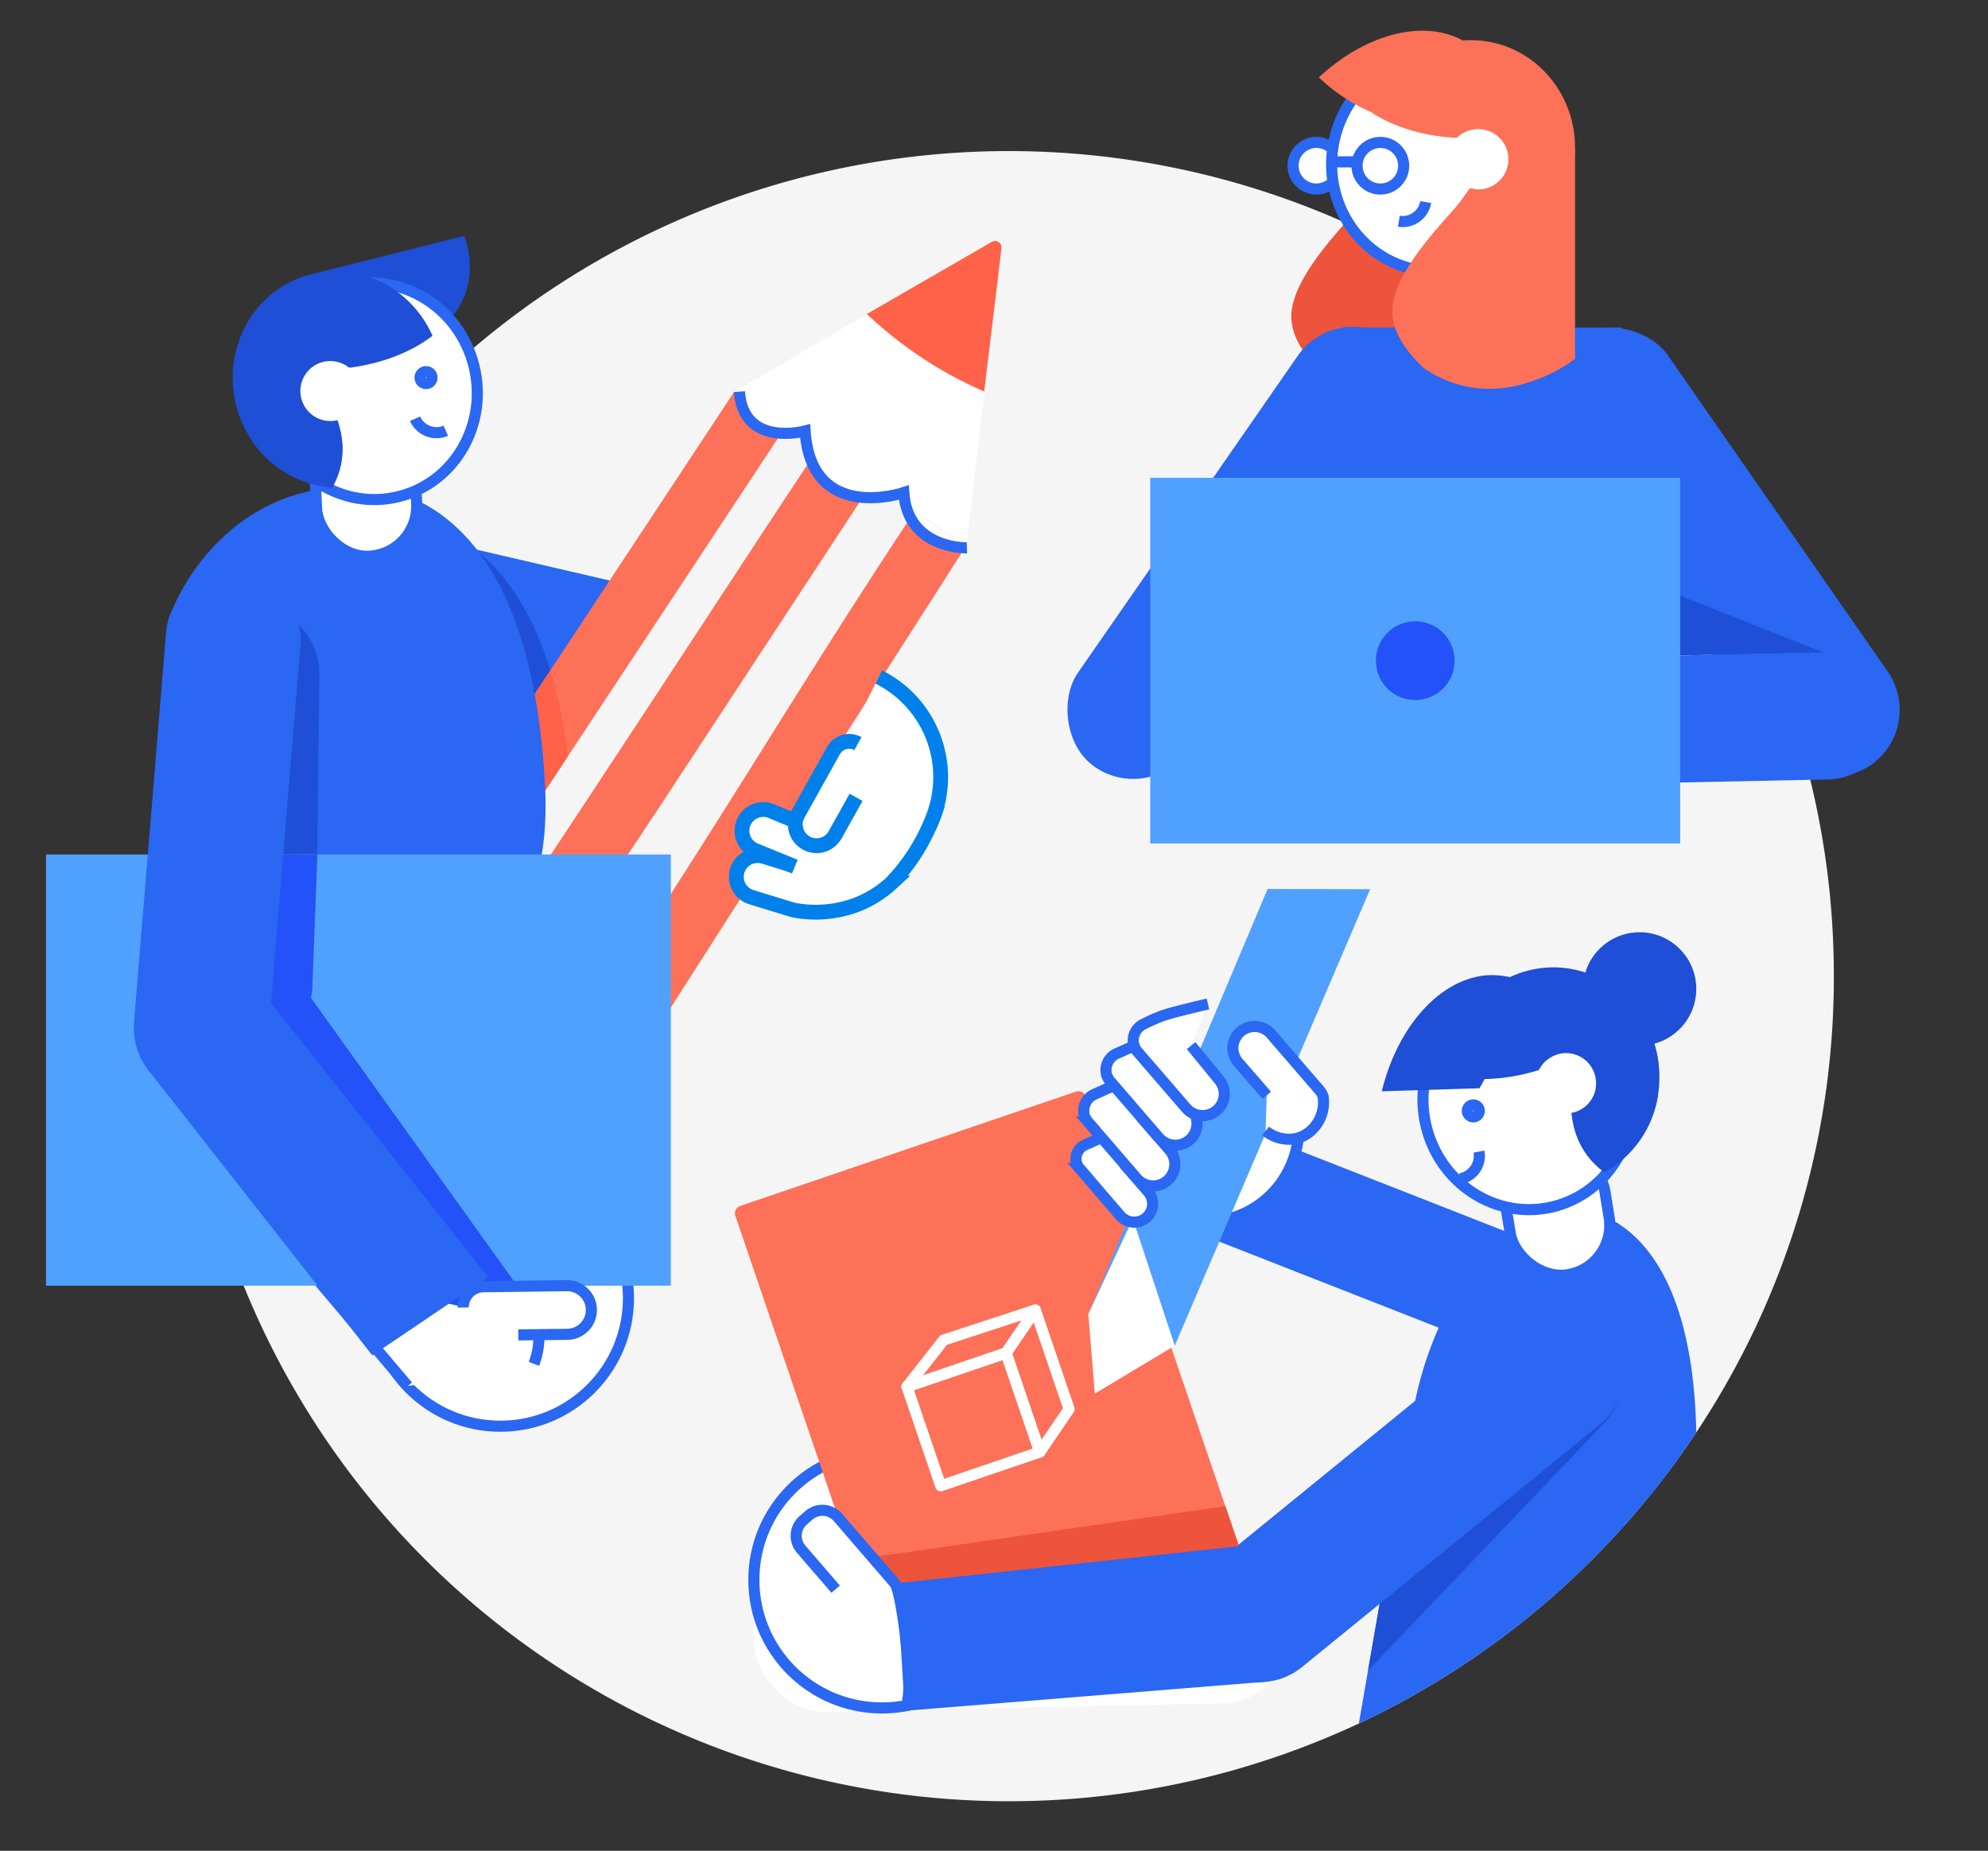 <svg id="Layer_1" data-name="Layer 1" xmlns="http://www.w3.org/2000/svg" viewBox="0 0 537 500"><rect x="0" y="0" width="537" height="500" fill="#333333" stroke="none"/><defs><style>.cls-1{fill:#f5f5f5;}.cls-2{fill:#ed543b;}.cls-3{fill:#2a67f2;}.cls-4{fill:#1e4fd6;}.cls-13,.cls-5,.cls-7{fill:#fff;}.cls-6{fill:#0080ea;}.cls-7{stroke:#2a67f2;}.cls-13,.cls-7{stroke-miterlimit:10;}.cls-14,.cls-7{stroke-width:3px;}.cls-8{fill:#ff6248;}.cls-9{fill:#fd7159;}.cls-10{fill:#0069ea;}.cls-11{fill:#50a0ff;}.cls-12{fill:#2352f8;}.cls-13{stroke:#0080ea;stroke-width:4px;}.cls-14{fill:none;stroke:#fff;stroke-linejoin:round;}</style></defs><path class="cls-1" d="M495.36,263.72a221.84,221.84,0,0,1-37.14,123.22l0,0A223.61,223.61,0,0,1,371,463.71c-1.31.65-2.62,1.28-3.95,1.9A223.07,223.07,0,0,1,65.82,347.34a220.3,220.3,0,0,1-11.75-39c-.21-1-.42-2.07-.61-3.11q-.78-4.12-1.4-8.31c-.07-.43-.13-.87-.19-1.3l-.18-1.22q-.94-6.88-1.47-13.89-.48-6.56-.59-13.2c0-1.19,0-2.39,0-3.59s0-2.62,0-3.92c0-.21,0-.42,0-.62a222.14,222.14,0,0,1,1.9-25.05c.14-1.1.3-2.19.46-3.28a.13.13,0,0,1,0-.06,221.13,221.13,0,0,1,20.86-66.36c.42-.84.85-1.68,1.28-2.52s.92-1.78,1.4-2.67q4.64-8.72,10-17l.69-1.06c.49-.75,1-1.49,1.49-2.23,1.29-1.91,2.62-3.81,4-5.67.47-.66,1-1.32,1.44-2q5.32-7.22,11.23-14A223.06,223.06,0,0,1,364.55,60.69q7.56,3.44,14.82,7.42Q382.84,70,386.22,72c.72.42,1.43.84,2.14,1.28q8.56,5.22,16.62,11.19,2.65,2,5.23,4l.29.23q5.21,4.11,10.15,8.51l0,0,.52.48a224.42,224.42,0,0,1,16.92,16.87q6.28,7,12,14.49,1.9,2.5,3.74,5.07A222.77,222.77,0,0,1,474.3,169c1.17,2.49,2.3,5,3.37,7.54A219.09,219.09,0,0,1,488.58,209c.15.56.29,1.13.42,1.69A223,223,0,0,1,495.36,263.72Z"/><path class="cls-2" d="M394.43,64.11q1.88,17.1,3.73,34.21a40.23,40.23,0,0,1-12.1,6.21,33.15,33.15,0,0,1-15.26,1.63,31.33,31.33,0,0,1-13.62-5.45c-7.67-7.24-8.52-12.76-8.35-15.89.6-11.15,16-25.56,18.49-29.21.06-.07.44-.64,1-1.4s1.13-1.57,1.75-2.36,1.34-1.7,2.07-2.56l.37-.44,6,4.21,1,.67,3.72,2.58,7.23,5Z"/><rect class="cls-3" x="447.79" y="79.01" width="36.46" height="140.72" rx="18.23" transform="matrix(0.82, -0.57, 0.57, 0.82, -2.06, 292.17)"/><polygon class="cls-4" points="492.49 176.27 440.67 177.35 451.88 160.13 492.49 176.27"/><rect class="cls-5" x="203.65" y="422.5" width="145.08" height="38.78" rx="19.01" transform="translate(-9.13 5.84) rotate(-1.19)"/><path class="cls-3" d="M510.66,193.05a17.17,17.17,0,0,1-16.8,17.52l-110.74,2.3a17.16,17.16,0,0,1-17.51-16.8h0a17.16,17.16,0,0,1,16.8-17.51l110.74-2.3Z"/><rect class="cls-3" x="317.57" y="79.01" width="36.46" height="140.72" rx="18.23" transform="translate(526.64 463.46) rotate(-145.26)"/><rect class="cls-3" x="363.01" y="88.48" width="75.13" height="66.4"/><path class="cls-6" d="M399.64,174.3A10.63,10.63,0,1,1,389,163.68,10.63,10.63,0,0,1,399.64,174.3Z"/><circle class="cls-7" cx="135.16" cy="350.7" r="34.6"/><path class="cls-7" d="M144.23,368.45a20.67,20.67,0,0,0-3.56-20.72L76.12,271.6A20.67,20.67,0,0,0,47,269.21h0a19.76,19.76,0,0,0-1.4,29.13l64.55,76.12"/><polygon class="cls-3" points="71.67 172.68 134.81 187.34 151.31 191.16 158.93 184.87 159.03 184.78 159.15 184.61 176.08 159.48 161.47 156.09 128.27 148.38 94.37 140.51 79.91 137.16 78.19 144.59 71.67 172.68"/><path class="cls-4" d="M71.66,172.68l79.65,18.48c-5-22.77-13.9-35.61-23-42.78-15-11.79-30.72-8.23-30.72-8.23-1.07.1-2.14.22-3.18.36a75.83,75.83,0,0,0-16.18,4.08Z"/><polygon class="cls-5" points="261.08 147.27 267.58 91.52 246.58 77.66 198.33 105.84 261.08 147.27"/><path class="cls-8" d="M265.86,105.77q2.33-19.35,4.66-38.7a1.75,1.75,0,0,0-2.61-1.73L234.15,84.83A109.85,109.85,0,0,0,250,97.28,109,109,0,0,0,265.86,105.77Z"/><path class="cls-9" d="M115.8,230.83l14,9.23,15.66-23.71,7.92-12,4.91-7.43,1.56-2.38,51.28-77.65c-1.2.07-3.63-1.7-7.28-4.1a14.22,14.22,0,0,1-5.5-7Q173.54,143.41,148.72,181l-6.66,10.08-1.67,2.53L125.5,216.14Z"/><path class="cls-9" d="M136.16,250,150,259.2l.6.39,6.4-9.69L179,216.7l54.39-82.85a14.51,14.51,0,0,1-14.47-9.55C200.06,152.78,184,177.53,165.22,206l-6.9,10.47-.44.66Z"/><path class="cls-9" d="M165.77,265.2l14,9.23,12.06-18.84,69.28-108.32a13.14,13.14,0,0,1-8.67-2c-3.7-2.42-6-4.46-6.36-5.65-21.57,32.65-36.36,57-54.43,85.51C183.66,237.73,175.27,250.81,165.77,265.2Z"/><path class="cls-7" d="M261.18,148s-16,.42-17.05-14.92c0,0-25,8.47-26.65-16.64,0,0-16.73,4.54-17.74-10.64"/><path class="cls-10" d="M115.8,230.83l14,9.23,15.66-23.71-19.94-.21Z"/><path class="cls-8" d="M115.8,230.83l14,9.23,15.66-23.71,7.92-12A144.86,144.86,0,0,0,148.72,181l-6.66,10.08-1.67,2.53L125.5,216.14Z"/><path class="cls-3" d="M89.73,131.76s52.37-11.89,57.46,79.77S46.07,230.6,46.07,230.6l1-67S58.49,134.64,89.73,131.76Z"/><path class="cls-4" d="M66.63,304.47a18.23,18.23,0,0,0,18.43-18L86.25,182.2a18.23,18.23,0,1,0-36.46-.41L48.6,286A18.24,18.24,0,0,0,66.63,304.47Z"/><rect class="cls-11" x="12.43" y="230.84" width="168.78" height="116.49"/><path class="cls-4" d="M84,74.11l6.45,25.64q1.68-.1,3.33-.3c9.23-1.09,17.23-4.24,23.06-8.71,5-3.85,8.42-8.68,9.62-14a22.91,22.91,0,0,0-1.1-13Z"/><path class="cls-12" d="M40.68,278.71a19.39,19.39,0,0,0,3.47,8.58l55.74,60,41.78,9.6A19.27,19.27,0,0,0,138,345L80,264a21.22,21.22,0,0,0-13.9-8.47h0a22.64,22.64,0,0,0-15.68,3.12l-.35.22A20.31,20.31,0,0,0,40.68,278.71Z"/><path class="cls-12" d="M62.47,286.85h0a17.91,17.91,0,0,0,15-4.91,23.58,23.58,0,0,0,6.95-16.48l1.31-34.52-16.56-.08-7.74,0-18.15-.09-1.11,28.93C41.75,273.07,50.82,285.24,62.47,286.85Z"/><rect class="cls-7" x="85.32" y="116.09" width="27.06" height="34.21" rx="13.53" transform="translate(204.54 261.02) rotate(177)"/><ellipse class="cls-7" cx="100.63" cy="105.7" rx="28.23" ry="29.33" transform="translate(-22.73 27.71) rotate(-14.11)"/><path class="cls-4" d="M63.78,109.43a30.31,30.31,0,0,0,4.06,9.28,28.81,28.81,0,0,0,21.89,13A21.22,21.22,0,0,0,92,125.92a21.52,21.52,0,0,0-.18-10,27.17,27.17,0,0,0-.84-2.86l.12,0a7.68,7.68,0,0,0,5.58-9.32,2.17,2.17,0,0,0-.07-.24,7.6,7.6,0,0,0-2.84-4.08c9.23-1.09,17.23-4.24,23.06-8.71C111.2,78,97.47,70.72,84,74.11,68.88,77.91,59.83,93.72,63.78,109.43Z"/><circle class="cls-7" cx="115.08" cy="102.01" r="1.62"/><path class="cls-4" d="M67.84,118.71a28.81,28.81,0,0,0,21.89,13A21.22,21.22,0,0,0,92,125.92a21.52,21.52,0,0,0-.18-10,27.17,27.17,0,0,0-.84-2.86c0-.06,0-.13-.07-.2Z"/><path class="cls-3" d="M131.89,345,69,265.65a18.62,18.62,0,0,0-26.26-2.16h0a18.63,18.63,0,0,0-2.16,26.26l60,76.42Z"/><rect class="cls-3" x="40.52" y="154.06" width="36.46" height="140.72" rx="18.23" transform="translate(98.91 452.9) rotate(-175.3)"/><rect class="cls-5" x="125.09" y="347.46" width="34.6" height="13.14" rx="5.56" transform="translate(289.11 706.29) rotate(179.3)"/><path class="cls-7" d="M140,360.63l13.25-.16a6.57,6.57,0,0,0,6.49-6.65h0a6.57,6.57,0,0,0-6.65-6.49l-22.48.28a5.54,5.54,0,0,0-5.48,5.62"/><path class="cls-13" d="M237.37,182.89A30.24,30.24,0,1,1,210.31,237"/><path class="cls-5" d="M81.39,107.62a8.09,8.09,0,0,0,7.93,6.12,7.71,7.71,0,0,0,1.77-.21l.13,0A8.11,8.11,0,0,0,94,99.1a8.14,8.14,0,0,0-6.76-1.32A8.1,8.1,0,0,0,81.39,107.62Z"/><path class="cls-13" d="M213.88,233.71l-7.56-2.32a5.74,5.74,0,0,0-7.17,3.81h0a5.74,5.74,0,0,0,3.81,7.17L214,245.76s14.69,3.91,26.77-7.19h0a53,53,0,0,0,11.67-18.86l.87-2.43"/><path class="cls-13" d="M214.7,234.12,204,229.76a5.73,5.73,0,0,1-3.16-7.48h0a5.74,5.74,0,0,1,7.48-3.16l7.32,3"/><path class="cls-13" d="M231.24,215.41l-5.65,10.11a5.73,5.73,0,0,1-7.81,2.22h0a5.74,5.74,0,0,1-2.22-7.81l9.57-17.16a4.87,4.87,0,0,1,6.61-1.88"/><circle class="cls-7" cx="355.58" cy="44.77" r="6.3"/><ellipse class="cls-7" cx="387.98" cy="44.02" rx="29.33" ry="28.23" transform="translate(280.25 419.33) rotate(-80.46)"/><path class="cls-9" d="M425.44,40a29.56,29.56,0,0,1-.42,4.83,30.43,30.43,0,0,1-3.32,9.57,29.66,29.66,0,0,1-4,5.58,28.52,28.52,0,0,1-7.23,5.83,27.69,27.69,0,0,1-9.58,3.34,21,21,0,0,1-2.74-5.63,21.56,21.56,0,0,1-.64-9.74l0-.2a27.25,27.25,0,0,1,.61-2.92h-.12c-.25,0-.49-.1-.73-.16a7.64,7.64,0,0,1-5.57-8.68,2.17,2.17,0,0,1,0-.25,7.68,7.68,0,0,1,2.51-4.3c-9.29-.34-17.51-2.85-23.67-6.85,4.6-13.13,17.71-21.49,31.4-19.18S425.55,25.91,425.44,40Z"/><circle class="cls-7" cx="372.86" cy="44.77" r="6.3"/><path class="cls-7" d="M385.11,54.59a6.28,6.28,0,0,1-7.25,5.17"/><path class="cls-9" d="M421.72,62.73q1.88,17.1,3.73,34.2a40.23,40.23,0,0,1-12.1,6.21,33.12,33.12,0,0,1-15.26,1.64,31.46,31.46,0,0,1-13.62-5.45c-7.67-7.24-8.52-12.77-8.35-15.89.6-11.16,16-25.57,18.49-29.21l1-1.4c.55-.78,1.13-1.57,1.75-2.36s1.34-1.7,2.07-2.56l.37-.44,6,4.21,1,.67,3.72,2.58,7.23,5Z"/><path class="cls-5" d="M407.32,44.4a8.09,8.09,0,0,1-7.42,6.74,8.23,8.23,0,0,1-1.78-.08L398,51a8.1,8.1,0,0,1-.11-16,8.21,8.21,0,0,1,2.8,0A8.11,8.11,0,0,1,407.32,44.4Z"/><path class="cls-9" d="M425.45,40v57a73.16,73.16,0,0,1-14.94,1.68V40Z"/><line class="cls-7" x1="366.65" y1="43.72" x2="359.37" y2="43.72"/><path class="cls-9" d="M370.64,30.39,403.94,20a22.89,22.89,0,0,0-9.19-9.27C389.9,8.21,384,7.67,377.84,9c-7.18,1.53-14.77,5.58-21.59,11.9a47.49,47.49,0,0,0,4.18,3.58A47.58,47.58,0,0,0,370.64,30.39Z"/><path class="cls-7" d="M112.13,113.12a6.29,6.29,0,0,0,8.29,3.24"/><rect class="cls-3" x="350.83" y="278.25" width="30.8" height="110.24" rx="14.91" transform="translate(810.33 114.17) rotate(111.42)"/><path class="cls-3" d="M458.2,387A223.61,223.61,0,0,1,371,463.71c-1.31.65-2.62,1.28-3.95,1.9q1.11-6.37,2.21-12.74l.28-1.61,3.11-17.91,7.16-41.2,1.4-8.06.33-1.93c.21-1.22.44-2.44.71-3.65a98.75,98.75,0,0,1,6.37-19.82,92.51,92.51,0,0,1,5.2-10c3.53-5.87,7.91-11.73,13.06-16l.9-.71c5.44-4.18,11.71-6.49,18.7-5.1a20.13,20.13,0,0,1,8.26,2.31C443.84,333.8,457.4,347.22,458.2,387Z"/><path class="cls-4" d="M438.13,372.14a18.17,18.17,0,0,1-5.59,13.14l-63,66,10.27-59.11,1.4-8.06,26.1-25.1a18.23,18.23,0,0,1,30.86,13.15Z"/><rect class="cls-3" x="362.43" y="332.93" width="36.46" height="140.72" rx="18.23" transform="translate(452.95 -146.54) rotate(50.84)"/><circle class="cls-7" cx="238.23" cy="426.81" r="34.6"/><path class="cls-7" d="M347.87,292.09c6.68,12.9,1.87,28.66-10.76,35.2s-28.27,1.38-34.95-11.52"/><path class="cls-9" d="M333.84,421.75l-.29.1-90.42,30.8a2.09,2.09,0,0,1-2.64-1.31L225.73,408l-27.1-79.57a2.08,2.08,0,0,1,1.3-2.64l90.7-30.89a2.08,2.08,0,0,1,2.65,1.3l40.26,118.22h0l1.59,4.66A2.1,2.1,0,0,1,333.84,421.75Z"/><path class="cls-2" d="M333.84,421.75l-.29.1-91.85,5.88-16-19.72,9.91,12.69L331,406.89l4.16,12.21h0A2.1,2.1,0,0,1,333.84,421.75Z"/><polygon class="cls-14" points="271.76 365.51 244.99 374.63 254.87 362.03 279.66 353.9 271.76 365.51"/><rect class="cls-14" x="248.79" y="369.31" width="28.28" height="28.28" transform="translate(-109.59 105.25) rotate(-18.81)"/><polygon class="cls-14" points="288.78 380.67 280.88 392.28 271.76 365.51 279.66 353.9 288.78 380.67"/><path class="cls-7" d="M225.73,429.32l-9.32-10.8a5.56,5.56,0,0,1,.58-7.83l1.53-1.33a5.57,5.57,0,0,1,7.84.58l15.34,17.79c2,2.32,5.34,30.64,3,32.64"/><rect class="cls-7" x="407.18" y="310.41" width="27.06" height="34.21" rx="13.53" transform="translate(-47.29 72.1) rotate(-9.28)"/><ellipse class="cls-7" cx="412.65" cy="297.47" rx="28.23" ry="29.33" transform="translate(-47.04 79.64) rotate(-10.43)"/><path class="cls-4" d="M447.88,295.69a28.82,28.82,0,0,1-14.49,21,20.94,20.94,0,0,1-4.5-4.36,21.57,21.57,0,0,1-4-9.13,25.23,25.23,0,0,1-.42-3l-.13,0a7.66,7.66,0,0,1-8.93-6.16c0-.08,0-.16-.05-.24a7.67,7.67,0,0,1,.9-4.9c-8.85,2.85-17.44,3.3-24.6,1.65-.16-13.92,9.31-26.25,23-28.76a27.31,27.31,0,0,1,17.25,2.47,29.67,29.67,0,0,1,15.83,21.26c.18,1,.3,1.92.39,2.88A30.7,30.7,0,0,1,447.88,295.69Z"/><circle class="cls-7" cx="397.97" cy="300.11" r="1.62"/><path class="cls-4" d="M447.88,295.69a28.79,28.79,0,0,1-14.49,20.95,21.13,21.13,0,0,1-4.5-4.35,21.63,21.63,0,0,1-4-9.13,27.55,27.55,0,0,1-.42-3c0-.07,0-.14,0-.21Z"/><path class="cls-5" d="M431,291.22a8.1,8.1,0,0,1-4.68,8.87,7.94,7.94,0,0,1-1.69.54l-.13,0a8.11,8.11,0,0,1-5.56-15,8.24,8.24,0,0,1,2.62-1A8.11,8.11,0,0,1,431,291.22Z"/><path class="cls-4" d="M448.12,288.44c-.45.13-.91.23-1.37.32A15.31,15.31,0,0,1,431.9,264.3a29.67,29.67,0,0,1,15.83,21.26C447.91,286.52,448,287.48,448.12,288.44Z"/><circle class="cls-4" cx="442.89" cy="267.16" r="15.31"/><path class="cls-4" d="M399.64,294l-26.39.82c.26-1.09.56-2.17.88-3.22,2.7-8.9,7.22-16.21,12.65-21.16,4.67-4.25,10-6.75,15.49-7a22.74,22.74,0,0,1,12.61,3.38Z"/><polygon class="cls-11" points="317.33 363.53 293.97 355.01 342.4 240.16 370.11 240.22 317.33 363.53"/><path class="cls-3" d="M242.28,427.73l96.23-10.43a18.63,18.63,0,0,1,19,18.24h0a18.65,18.65,0,0,1-18.25,19l-94.84,7.64Z"/><polygon class="cls-5" points="293.97 355.01 295.73 376.5 317.33 363.53 317.33 363.53 306 329.25 293.97 355.01"/><path class="cls-7" d="M342.18,295.9,334.45,287a5.86,5.86,0,0,1,.61-8.27h0a5.86,5.86,0,0,1,8.27.61l13.1,15.19a5,5,0,0,1,.8,1.26s.09.22.17.45a10.39,10.39,0,0,1-3.39,9.32,9.06,9.06,0,0,1-4.23,2.08,10.13,10.13,0,0,1-7.92-2.11"/><path class="cls-7" d="M399.5,311.11a6.31,6.31,0,0,1-5.06,7.34"/><path class="cls-7" d="M303.62,314.43l6.52,7.54a4.94,4.94,0,0,1-.52,7h0a5,5,0,0,1-7-.51l-11-12.8a4,4,0,0,1-.81-1.45,4.12,4.12,0,0,1,2.35-4.94l3.93-1.75"/><path class="cls-7" d="M308.2,301.73l7.73,8.95a5.87,5.87,0,0,1-.61,8.27h0a5.85,5.85,0,0,1-8.27-.61l-13.11-15.19a5.11,5.11,0,0,1-1-1.71,4.88,4.88,0,0,1,2.79-5.86l4.66-2.09"/><path class="cls-7" d="M314.19,290.7l7.73,9a5.86,5.86,0,0,1-.61,8.27h0a5.87,5.87,0,0,1-8.27-.61l-13.1-15.19a5,5,0,0,1-1-1.72,4.89,4.89,0,0,1,2.79-5.86l4.67-2.08"/><path class="cls-7" d="M321.74,282.47l7.54,9.22a5.86,5.86,0,0,1-.61,8.27h0a5.87,5.87,0,0,1-8.27-.61l-13.1-15.19a5,5,0,0,1-1-1.72,4.89,4.89,0,0,1,2.79-5.86,48.37,48.37,0,0,1,4.67-2.08c2.29-.89,10.6-2.82,12.54-3.28"/><rect class="cls-11" x="310.71" y="129.08" width="143.14" height="98.79"/><path class="cls-12" d="M392.92,178.48a10.63,10.63,0,1,1-10.63-10.63A10.63,10.63,0,0,1,392.92,178.48Z"/></svg>